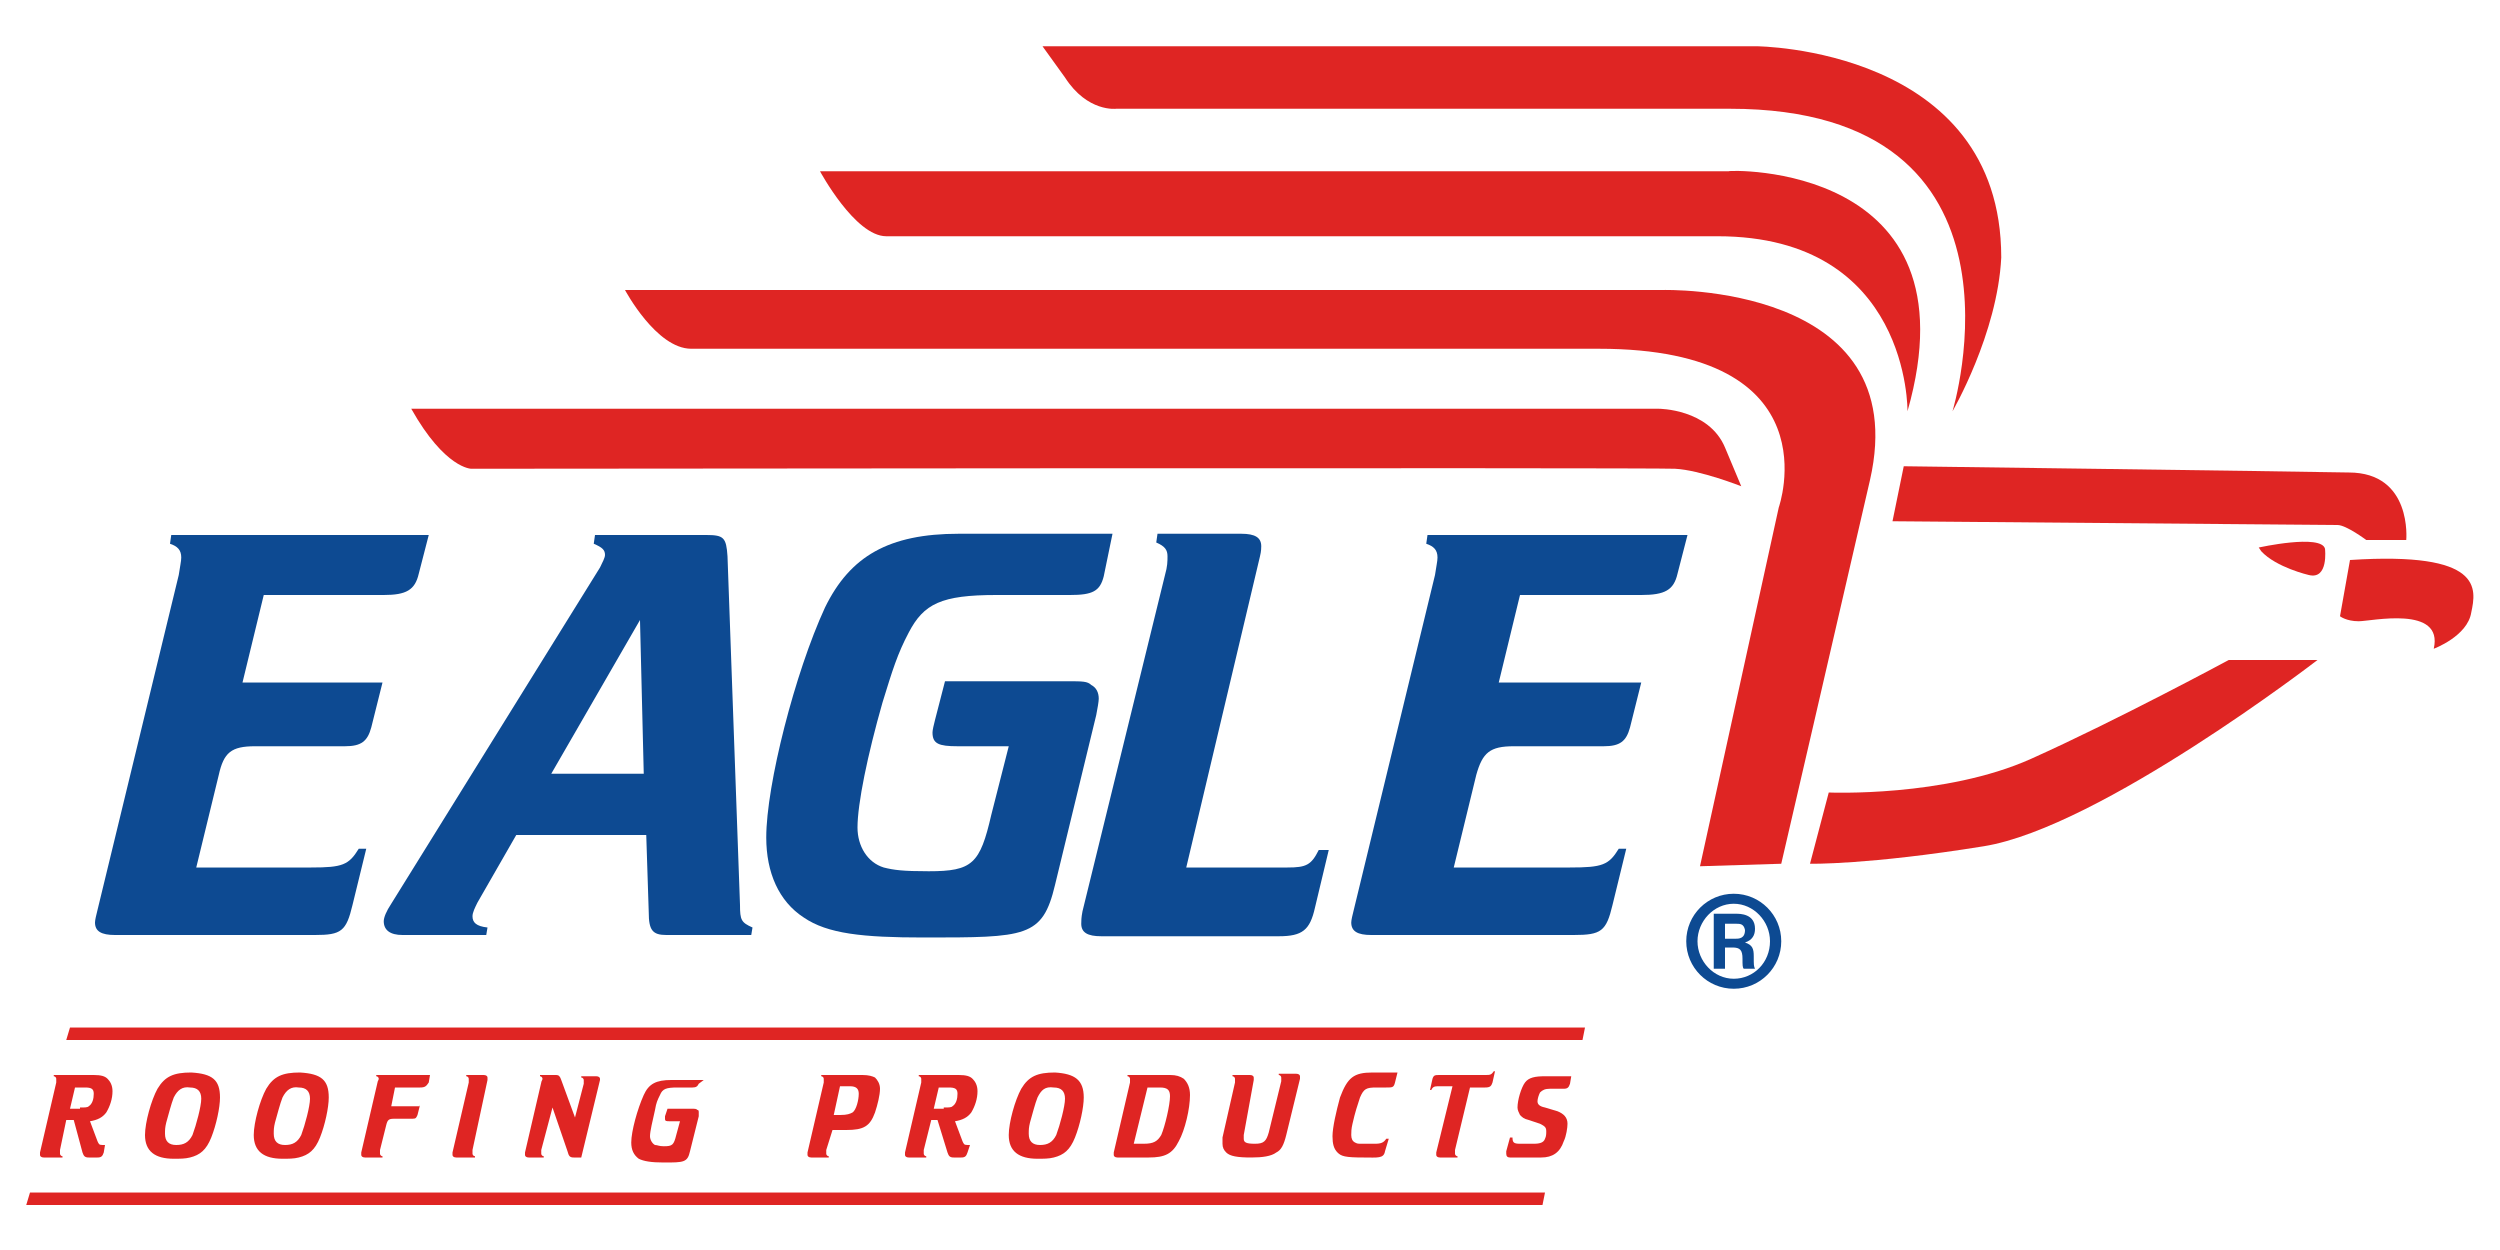 <?xml version="1.0" encoding="UTF-8"?>
<!-- Generator: Adobe Illustrator 27.1.1, SVG Export Plug-In . SVG Version: 6.00 Build 0)  -->
<svg xmlns="http://www.w3.org/2000/svg" xmlns:xlink="http://www.w3.org/1999/xlink" version="1.1" id="Layer_2" x="0px" y="0px" viewBox="0 0 200 100" style="enable-background:new 0 0 200 100;" xml:space="preserve">
<style type="text/css">
	.st0{fill:#1C1C1A;}
	.st1{fill:#FFFFFF;}
	.st2{fill:#DF2523;}
	.st3{fill:#0D4A92;}
</style>
<g>
	<path class="st2" d="M32.9,32.7h99.8c0,0,4,0,5.3,3.1c1.3,3.1,1.3,3.1,1.3,3.1s-3.3-1.3-5.3-1.4c-2-0.1-96.3,0-96.3,0   S35.6,37.5,32.9,32.7z"></path>
	<path class="st2" d="M156.2,32.9c0,0,7.4-24.2-17.8-24.2c-25.2,0-49.1,0-49.1,0S87,9,85.2,6.2c-1.8-2.5-1.8-2.5-1.8-2.5h57.1   c0,0,19.6,0.1,19.6,16.9C159.8,26.7,156.2,32.9,156.2,32.9z"></path>
	<path class="st2" d="M152.6,32.9c0,0,0.2-14-15.2-14s-64,0-66.5,0s-5.3-5.2-5.3-5.2h72.7C138.1,13.6,158.3,12.9,152.6,32.9z"></path>
	<path class="st2" d="M136,69.3l6.3-28.7c0,0,4.5-12.7-14.4-12.7s-71.2,0-71.2,0s1.4,0-1.4,0s-5.3-4.7-5.3-4.7H133   c0,0,20.2-0.6,16.6,15.2c-2.6,11.3-7.1,30.7-7.1,30.7L136,69.3z"></path>
	<path class="st2" d="M152.3,37.3l-0.9,4.4c0,0,34.9,0.3,35.6,0.3c0.7,0,2.3,1.2,2.3,1.2h3.2c0,0,0.5-5.4-4.6-5.4   C182.7,37.7,152.3,37.3,152.3,37.3z"></path>
	<path class="st2" d="M188,44.8l-0.8,4.5c0,0,0.5,0.4,1.5,0.4c1,0,6.8-1.3,6,2.2c0,0,2.7-1,3-2.9C198.1,47.1,198.7,44.1,188,44.8z"></path>
	<path class="st2" d="M186,43.9c0,0,0.3,2.5-1.3,2.1c0,0-2.6-0.6-3.8-1.9c-0.2-0.3-0.2-0.3-0.2-0.3S185.7,42.7,186,43.9z"></path>
	<path class="st2" d="M146.3,63.4c0,0,9.3,0.4,16.2-2.7c6.9-3.1,15.8-7.9,15.8-7.9h7.1c0,0-17.4,13.4-26.7,14.9   c-9.3,1.5-13.9,1.4-13.9,1.4L146.3,63.4z"></path>
	<path class="st3" d="M24.9,69.4c2.5,0,3-0.2,3.8-1.5h0.6l-1.1,4.5c-0.5,2.1-0.9,2.4-3,2.4h-16c-1.1,0-1.6-0.3-1.6-1   c0-0.2,0.1-0.6,0.2-1L14.3,46c0.1-0.7,0.2-1.1,0.2-1.4c0-0.6-0.3-0.9-0.9-1.1l0.1-0.7h20.6l-0.8,3.1c-0.3,1.3-1,1.7-2.8,1.7h-9.6   l-1.7,7h11.2l-0.9,3.6c-0.3,1.1-0.8,1.5-2.1,1.5h-7.2c-1.9,0-2.5,0.5-2.9,2.3l-1.8,7.4H24.9z"></path>
	<path class="st3" d="M41.3,66.8l-3.1,5.4c-0.2,0.4-0.4,0.8-0.4,1.1c0,0.5,0.3,0.8,1.2,0.9l-0.1,0.6h-6.7c-1,0-1.5-0.4-1.5-1.1   c0-0.3,0.2-0.8,0.6-1.4l16.7-26.9c0.2-0.4,0.4-0.8,0.4-1c0-0.4-0.2-0.6-0.9-0.9l0.1-0.7h8.9c1.4,0,1.6,0.2,1.7,1.7l1,27.9   c0,1.2,0.1,1.4,1,1.8l-0.1,0.6h-6.8c-1.1,0-1.4-0.4-1.4-1.8l-0.2-6.2H41.3z M51.2,49.6l-7.1,12.3h7.4L51.2,49.6z"></path>
	<path class="st3" d="M88.3,46.1c-0.3,1.2-0.9,1.5-2.7,1.5h-5.9c-4.4,0-5.8,0.7-7,3c-0.9,1.7-1.3,3-2.1,5.6c-1.2,4.2-2,8.1-2,10   c0,1.5,0.8,2.8,2.1,3.2c0.8,0.2,1.5,0.3,3.6,0.3c3.5,0,4.1-0.6,5-4.5l1.4-5.5h-4.1c-1.5,0-2-0.2-2-1.1c0-0.2,0.1-0.6,0.2-1l0.8-3.1   h9.8c1.2,0,1.6,0,1.9,0.3c0.4,0.2,0.6,0.6,0.6,1.1c0,0.2-0.1,0.8-0.2,1.3l-3.3,13.6c-1,4.2-2.3,4.2-10.5,4.2   c-4.9,0-7.7-0.3-9.6-1.6c-2-1.3-3-3.6-3-6.4c0-4.2,2.3-13.2,4.7-18.4c2-4.1,5.1-5.9,10.7-5.9H89L88.3,46.1z"></path>
	<path class="st3" d="M94.9,69.4h8.1c1.5,0,1.9-0.2,2.5-1.4h0.8l-1.1,4.6c-0.4,1.8-1,2.3-2.9,2.3H88.1c-1.1,0-1.6-0.3-1.6-1   c0-0.2,0-0.5,0.1-1L93.2,46c0.2-0.7,0.2-1.1,0.2-1.5c0-0.5-0.2-0.8-0.9-1.1l0.1-0.7h6.7c1.1,0,1.6,0.3,1.6,1c0,0.1,0,0.4-0.1,0.8   L94.9,69.4z"></path>
	<path class="st3" d="M125.6,69.4c2.6,0,3.1-0.2,3.9-1.5h0.6l-1.1,4.5c-0.5,2.1-0.9,2.4-3.1,2.4h-16.2c-1.1,0-1.6-0.3-1.6-1   c0-0.2,0.1-0.6,0.2-1l6.5-26.8c0.1-0.7,0.2-1.1,0.2-1.4c0-0.6-0.3-0.9-0.9-1.1l0.1-0.7h20.8l-0.8,3.1c-0.3,1.3-1,1.7-2.9,1.7h-9.7   l-1.7,7h11.4l-0.9,3.6c-0.3,1.1-0.8,1.5-2.1,1.5h-7.2c-1.9,0-2.5,0.5-3,2.3l-1.8,7.4H125.6z"></path>
	<path class="st2" d="M8.3,92.2c-0.1,0.3-0.2,0.4-0.5,0.4H7.1c-0.3,0-0.4-0.1-0.5-0.4l-0.7-2.6H5.3L4.8,92c0,0.1,0,0.2,0,0.3   c0,0.1,0.1,0.2,0.2,0.2l0,0.1H3.5c-0.2,0-0.3-0.1-0.3-0.2c0,0,0-0.1,0-0.2l1.3-5.6c0-0.1,0-0.2,0-0.3c0-0.1-0.1-0.2-0.2-0.2l0-0.1   h3.2c0.6,0,0.9,0.1,1.1,0.3c0.2,0.2,0.4,0.5,0.4,1c0,0.6-0.2,1.2-0.5,1.7c-0.3,0.4-0.7,0.6-1.3,0.7l0.6,1.6   c0.1,0.2,0.1,0.3,0.4,0.3h0.2L8.3,92.2z M6.4,88.6c0.4,0,0.6,0,0.7-0.1c0.3-0.2,0.4-0.6,0.4-1c0-0.4-0.2-0.5-0.7-0.5H6l-0.4,1.7   H6.4z"></path>
	<path class="st2" d="M17.6,87.8c0,0.8-0.3,2.2-0.7,3.2c-0.4,1-0.9,1.4-1.7,1.6c-0.4,0.1-0.8,0.1-1.3,0.1c-1.5,0-2.3-0.6-2.3-1.9   c0-1,0.5-2.8,1-3.7c0.6-1,1.3-1.3,2.7-1.3C17,85.9,17.6,86.4,17.6,87.8z M13.9,87.8c-0.2,0.5-0.4,1.3-0.6,2   c-0.1,0.4-0.1,0.6-0.1,0.9c0,0.6,0.3,0.9,0.9,0.9c0.6,0,1-0.2,1.3-0.8c0.3-0.8,0.7-2.3,0.7-2.9c0-0.6-0.3-0.9-0.9-0.9   C14.6,86.9,14.2,87.2,13.9,87.8z"></path>
	<path class="st2" d="M26.3,87.8c0,0.8-0.3,2.2-0.7,3.2c-0.4,1-0.9,1.4-1.7,1.6c-0.4,0.1-0.8,0.1-1.3,0.1c-1.5,0-2.3-0.6-2.3-1.9   c0-1,0.5-2.8,1-3.7c0.6-1,1.3-1.3,2.7-1.3C25.7,85.9,26.3,86.4,26.3,87.8z M22.6,87.8c-0.2,0.5-0.4,1.3-0.6,2   c-0.1,0.4-0.1,0.6-0.1,0.9c0,0.6,0.3,0.9,0.9,0.9c0.6,0,1-0.2,1.3-0.8c0.3-0.8,0.7-2.3,0.7-2.9c0-0.6-0.3-0.9-0.9-0.9   C23.3,86.9,22.9,87.2,22.6,87.8z"></path>
	<path class="st2" d="M33.6,88.4l-0.2,0.8c-0.1,0.2-0.1,0.3-0.4,0.3h-1.5c-0.4,0-0.5,0.1-0.6,0.5l-0.5,2c0,0.1,0,0.2,0,0.3   c0,0.1,0.1,0.2,0.2,0.2l0,0.1h-1.4c-0.2,0-0.3-0.1-0.3-0.2c0,0,0-0.1,0-0.2l1.3-5.6c0-0.1,0.1-0.2,0.1-0.3c0-0.1-0.1-0.2-0.2-0.2   l0-0.1h4.3l-0.1,0.6C34.1,86.9,34,87,33.6,87h-2l-0.3,1.5H33.6z"></path>
	<path class="st2" d="M36.5,92.6c-0.2,0-0.3-0.1-0.3-0.2c0,0,0-0.1,0-0.2l1.3-5.6c0-0.1,0-0.2,0-0.3c0-0.1-0.1-0.2-0.2-0.2l0-0.1   h1.4c0.2,0,0.3,0.1,0.3,0.2c0,0,0,0.1,0,0.2L37.8,92c0,0.1,0,0.2,0,0.3c0,0.1,0.1,0.2,0.2,0.2l0,0.1H36.5z"></path>
	<path class="st2" d="M46.5,92.6h-0.6c-0.3,0-0.4-0.1-0.5-0.5l-1.2-3.5L43.3,92c0,0.1,0,0.2,0,0.3c0,0.1,0.1,0.2,0.2,0.2l0,0.1h-1.2   c-0.2,0-0.3-0.1-0.3-0.2c0,0,0-0.1,0-0.2l1.3-5.6c0-0.1,0.1-0.2,0.1-0.3c0-0.1-0.1-0.2-0.2-0.2l0-0.1h1.3c0.2,0,0.3,0.1,0.4,0.4   l1.1,3l0.7-2.7c0-0.1,0-0.2,0-0.3c0-0.1-0.1-0.2-0.2-0.2l0-0.1h1.2c0.2,0,0.3,0.1,0.3,0.2c0,0,0,0.1,0,0.1L46.5,92.6z"></path>
	<path class="st2" d="M55.9,86.7c-0.1,0.2-0.2,0.3-0.5,0.3h-1.2c-0.9,0-1.2,0.1-1.4,0.6c-0.2,0.4-0.3,0.6-0.4,1.2   c-0.2,0.9-0.4,1.7-0.4,2.1c0,0.3,0.2,0.6,0.4,0.7c0.2,0,0.3,0.1,0.7,0.1c0.7,0,0.8-0.1,1-0.9l0.3-1.1h-0.8c-0.3,0-0.4,0-0.4-0.2   c0,0,0-0.1,0-0.2l0.2-0.6h2c0.2,0,0.3,0,0.4,0.1c0.1,0,0.1,0.1,0.1,0.2c0,0,0,0.2,0,0.3l-0.7,2.8c-0.2,0.9-0.5,0.9-2.1,0.9   c-1,0-1.6-0.1-2-0.3c-0.4-0.3-0.6-0.7-0.6-1.3c0-0.9,0.5-2.7,1-3.8c0.4-0.9,1-1.2,2.2-1.2h2.6L55.9,86.7z"></path>
	<path class="st2" d="M66.1,92c0,0.1,0,0.2,0,0.3c0,0.1,0.1,0.2,0.2,0.2l0,0.1h-1.4c-0.2,0-0.3-0.1-0.3-0.2c0,0,0-0.1,0-0.2l1.3-5.6   c0-0.2,0-0.2,0-0.3c0-0.1-0.1-0.2-0.2-0.2l0-0.1H69c0.5,0,0.8,0.1,1,0.2c0.2,0.2,0.4,0.5,0.4,0.9c0,0.5-0.2,1.3-0.4,1.9   c-0.4,1.1-0.9,1.4-2.3,1.4h-1.1L66.1,92z M67.2,89.2c0.6,0,0.8-0.1,1-0.2c0.3-0.2,0.5-1,0.5-1.5c0-0.4-0.2-0.6-0.7-0.6h-0.8   l-0.5,2.3H67.2z"></path>
	<path class="st2" d="M77.4,92.2c-0.1,0.3-0.2,0.4-0.5,0.4h-0.6c-0.3,0-0.4-0.1-0.5-0.4L75,89.6h-0.5L73.9,92c0,0.1,0,0.2,0,0.3   c0,0.1,0.1,0.2,0.2,0.2l0,0.1h-1.4c-0.2,0-0.3-0.1-0.3-0.2c0,0,0-0.1,0-0.2l1.3-5.6c0-0.1,0-0.2,0-0.3c0-0.1-0.1-0.2-0.2-0.2l0-0.1   h3.2c0.6,0,0.9,0.1,1.1,0.3c0.2,0.2,0.4,0.5,0.4,1c0,0.6-0.2,1.2-0.5,1.7c-0.3,0.4-0.7,0.6-1.3,0.7l0.6,1.6   c0.1,0.2,0.1,0.3,0.4,0.3h0.2L77.4,92.2z M75.5,88.6c0.4,0,0.6,0,0.7-0.1c0.3-0.2,0.4-0.6,0.4-1c0-0.4-0.2-0.5-0.7-0.5h-0.8   l-0.4,1.7H75.5z"></path>
	<path class="st2" d="M86.7,87.8c0,0.8-0.3,2.2-0.7,3.2c-0.4,1-0.9,1.4-1.7,1.6c-0.4,0.1-0.8,0.1-1.3,0.1c-1.5,0-2.3-0.6-2.3-1.9   c0-1,0.5-2.8,1-3.7c0.6-1,1.3-1.3,2.7-1.3C86,85.9,86.7,86.4,86.7,87.8z M83,87.8c-0.2,0.5-0.4,1.3-0.6,2c-0.1,0.4-0.1,0.6-0.1,0.9   c0,0.6,0.3,0.9,0.9,0.9c0.6,0,1-0.2,1.3-0.8c0.3-0.8,0.7-2.3,0.7-2.9c0-0.6-0.3-0.9-0.9-0.9C83.6,86.9,83.3,87.2,83,87.8z"></path>
	<path class="st2" d="M93.6,86c0.5,0,0.8,0.1,1.1,0.3c0.3,0.3,0.5,0.7,0.5,1.3c0,1.1-0.4,2.8-0.9,3.7c-0.5,1-1.1,1.3-2.4,1.3h-2.5   c-0.2,0-0.3-0.1-0.3-0.2c0,0,0-0.1,0-0.2l1.3-5.6c0-0.1,0-0.2,0-0.3c0-0.1-0.1-0.2-0.2-0.2l0-0.1H93.6z M91.5,91.5   c0.8,0,1.1-0.2,1.4-0.7c0.3-0.7,0.7-2.4,0.7-3.1c0-0.5-0.2-0.7-0.8-0.7h-1l-1.1,4.5H91.5z"></path>
	<path class="st2" d="M99.5,90.8c0,0.1,0,0.2,0,0.3c0,0.3,0.2,0.4,0.9,0.4c0.7,0,0.9-0.2,1.1-0.9l1-4.1c0-0.1,0-0.2,0-0.3   c0-0.1-0.1-0.2-0.2-0.2l0-0.1h1.4c0.2,0,0.3,0.1,0.3,0.2c0,0,0,0.1,0,0.2l-1.1,4.5c-0.2,0.8-0.4,1.2-0.8,1.4   c-0.4,0.3-1.1,0.4-2,0.4c-1.1,0-1.7-0.1-2-0.4c-0.2-0.2-0.3-0.4-0.3-0.7c0-0.1,0-0.3,0-0.5l1-4.4c0-0.1,0-0.2,0-0.3   c0-0.1-0.1-0.2-0.2-0.2l0-0.1h1.4c0.2,0,0.3,0.1,0.3,0.2c0,0,0,0.1,0,0.2L99.5,90.8z"></path>
	<path class="st2" d="M111.6,86.6c-0.1,0.4-0.2,0.4-0.7,0.4h-0.8c-0.8,0-1,0.1-1.3,0.8c-0.2,0.6-0.4,1.2-0.6,2.1   c-0.1,0.4-0.1,0.7-0.1,0.9c0,0.3,0.1,0.5,0.3,0.6c0.2,0.1,0.2,0.1,0.6,0.1h1c0.5,0,0.7-0.1,0.9-0.4h0.2l-0.3,1   c-0.1,0.6-0.6,0.5-1.7,0.5c-1.5,0-1.8-0.1-2.1-0.4c-0.3-0.3-0.4-0.7-0.4-1.3c0-0.7,0.3-2,0.6-3.1c0.6-1.6,1.1-2,2.6-2h2L111.6,86.6   z"></path>
	<path class="st2" d="M116.4,92c0,0.1,0,0.2,0,0.3c0,0.1,0.1,0.2,0.2,0.2l0,0.1h-1.4c-0.2,0-0.3-0.1-0.3-0.2c0,0,0-0.1,0-0.2   l1.3-5.3H115c-0.3,0-0.4,0.1-0.5,0.3h-0.1l0.2-0.9c0.1-0.3,0.2-0.3,0.6-0.3h3.6c0.4,0,0.5,0,0.7-0.3h0.1l-0.2,0.9   c-0.1,0.3-0.2,0.4-0.6,0.4h-1.2L116.4,92z"></path>
	<path class="st2" d="M121.6,91.5h1.1c0.5,0,0.8-0.1,0.9-0.4c0.1-0.2,0.1-0.4,0.1-0.6c0-0.3-0.1-0.4-0.5-0.6l-0.9-0.3   c-0.4-0.1-0.5-0.2-0.7-0.4c-0.1-0.2-0.2-0.4-0.2-0.6c0-0.6,0.3-1.6,0.6-2c0.3-0.4,0.8-0.5,1.6-0.5h2.1l-0.1,0.6   c-0.1,0.3-0.2,0.4-0.5,0.4h-1.1c-0.4,0-0.6,0.1-0.8,0.3c-0.1,0.2-0.2,0.5-0.2,0.7c0,0.2,0.1,0.4,0.6,0.5l1,0.3   c0.5,0.2,0.8,0.5,0.8,1c0,0.3-0.1,1-0.3,1.4c-0.3,0.9-0.9,1.3-1.8,1.3h-2.5c-0.2,0-0.3-0.1-0.3-0.3c0,0,0-0.1,0-0.2l0.3-1.1h0.2   C121,91.4,121.1,91.5,121.6,91.5z"></path>
	<g>
		<g>
			<path class="st3" d="M142.5,75.3c0,2.1-1.7,3.8-3.8,3.8c-2.1,0-3.8-1.7-3.8-3.8c0-2.1,1.7-3.8,3.8-3.8     C140.8,71.5,142.5,73.2,142.5,75.3z M135.8,75.3c0,1.6,1.3,3,2.9,3c1.6,0,2.9-1.3,2.9-3c0-1.6-1.3-3-2.9-3     C137.1,72.3,135.8,73.7,135.8,75.3z M138.9,73.1c0.3,0,1.5,0,1.5,1.2c0,0.5-0.2,0.9-0.8,1.1v0c0.6,0.2,0.7,0.5,0.7,1.1     c0,0.7,0,0.8,0.1,1h-0.9c-0.1-0.1-0.1-0.3-0.1-0.8c0-0.7-0.2-0.9-0.8-0.9H138v1.7h-0.9v-4.4H138.9z M138,75.1h0.8     c0.3,0,0.8,0,0.8-0.7c-0.1-0.5-0.4-0.5-0.7-0.5H138V75.1z"></path>
		</g>
	</g>
	<polygon class="st2" points="5.3,83.2 5.6,82.2 126.8,82.2 126.6,83.2  "></polygon>
	<polygon class="st2" points="2.1,96.4 2.4,95.4 123.6,95.4 123.4,96.4 2.4,96.4  "></polygon>
</g>
</svg>
